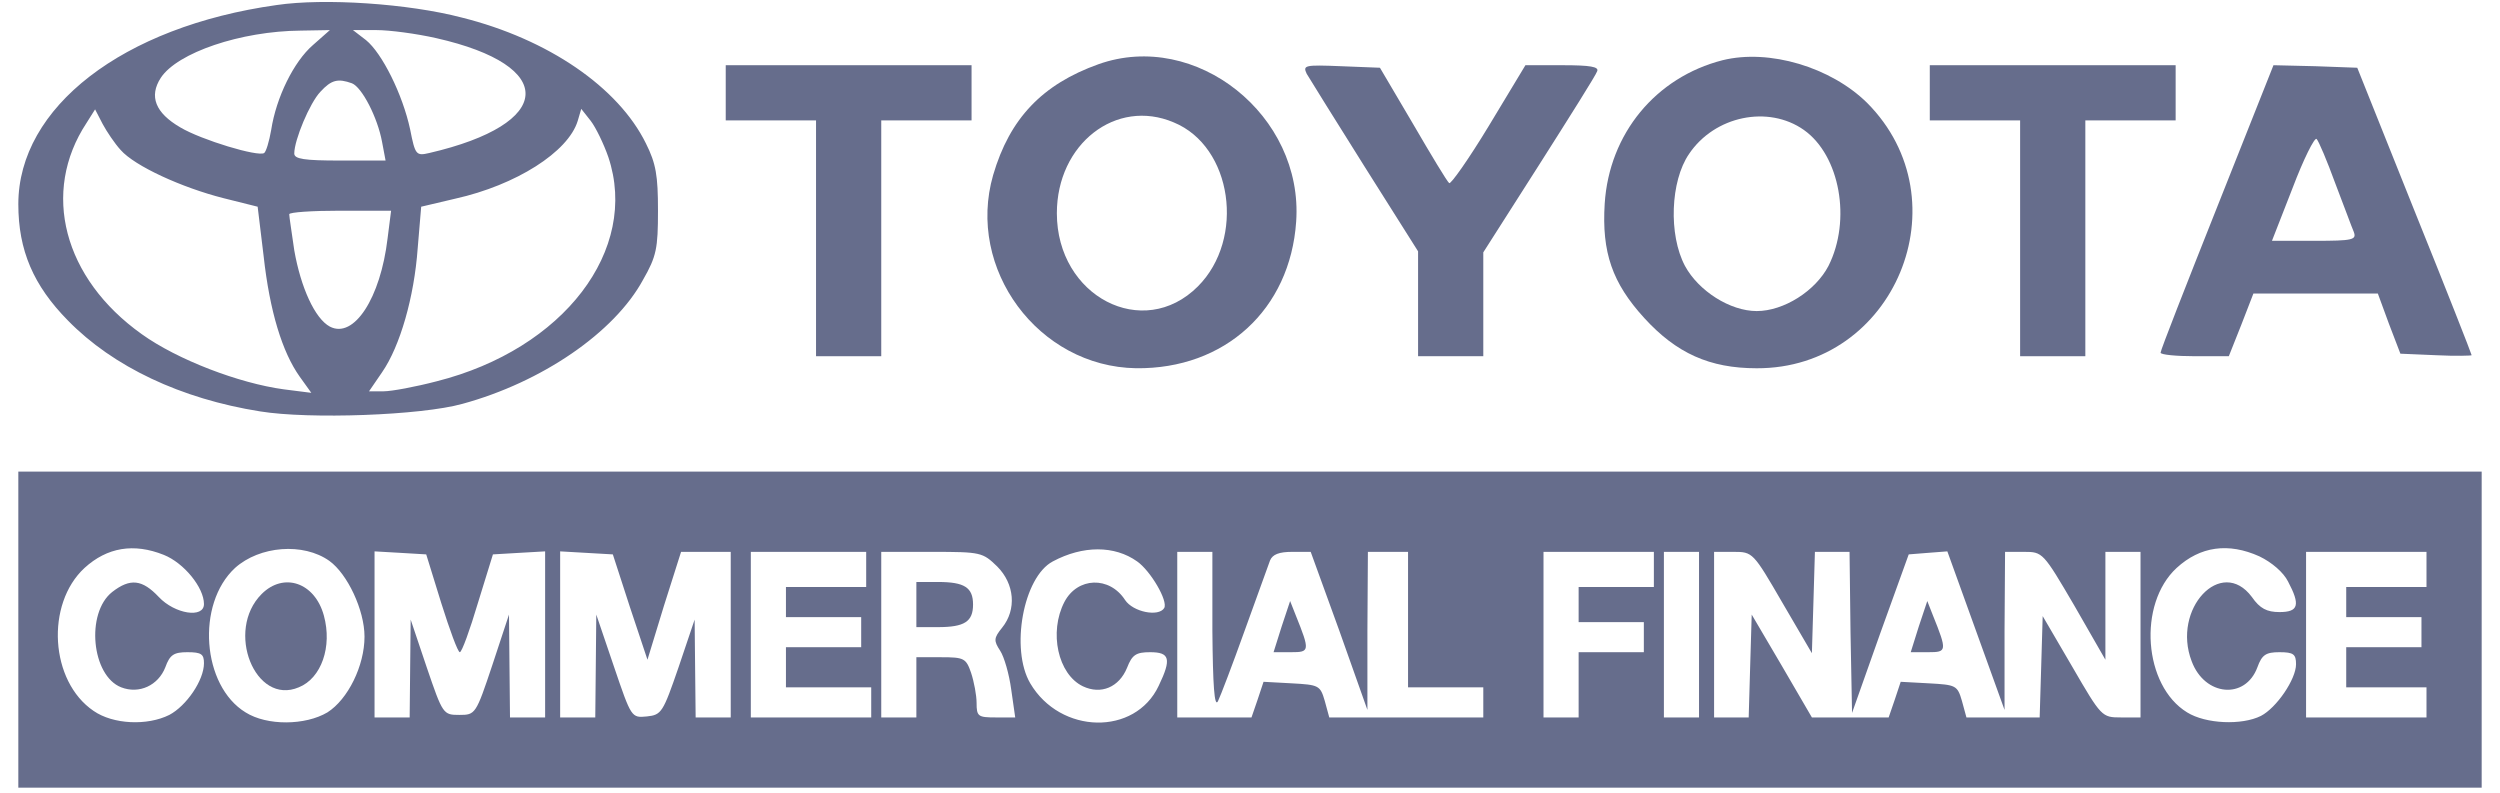<svg xmlns="http://www.w3.org/2000/svg" width="82" height="26" viewBox="0 0 82 26" fill="none"><g clip-path="url(#clip0_13068_54963)"><path d="M9.076 0.165C4.024 0.872 0.601 3.521 0.601 6.697C0.601 8.211 1.095 9.363 2.23 10.515C3.711 12.029 5.933 13.082 8.533 13.494C10.146 13.757 13.815 13.625 15.165 13.247C17.765 12.539 20.151 10.91 21.089 9.182C21.533 8.409 21.582 8.146 21.582 6.911C21.582 5.759 21.517 5.365 21.187 4.706C20.282 2.863 17.979 1.284 15.148 0.576C13.387 0.115 10.639 -0.066 9.076 0.165ZM10.261 1.481C9.636 2.024 9.06 3.192 8.895 4.262C8.829 4.64 8.73 4.97 8.665 5.019C8.467 5.151 6.608 4.591 5.917 4.18C5.094 3.702 4.88 3.159 5.275 2.551C5.818 1.728 7.891 1.02 9.866 1.004L10.82 0.987L10.261 1.481ZM14.309 1.251C18.308 2.156 18.192 4.065 14.079 5.019C13.651 5.118 13.618 5.085 13.453 4.246C13.206 3.094 12.532 1.744 12.005 1.316L11.577 0.987H12.351C12.778 0.987 13.651 1.102 14.309 1.251ZM11.544 2.732C11.873 2.863 12.384 3.851 12.532 4.657L12.647 5.266H11.149C9.981 5.266 9.652 5.216 9.652 5.035C9.652 4.591 10.162 3.373 10.508 3.011C10.87 2.616 11.084 2.567 11.544 2.732ZM3.958 4.92C4.419 5.447 5.966 6.154 7.332 6.5L8.451 6.78L8.648 8.409C8.846 10.203 9.257 11.552 9.833 12.358L10.211 12.885L9.306 12.77C7.842 12.572 5.818 11.799 4.649 10.96C2.082 9.133 1.342 6.302 2.839 4.032L3.119 3.587L3.366 4.065C3.498 4.311 3.761 4.706 3.958 4.92ZM19.953 5.151C20.974 8.195 18.489 11.453 14.325 12.506C13.634 12.687 12.844 12.835 12.581 12.835H12.104L12.532 12.21C13.124 11.354 13.585 9.742 13.7 8.146L13.815 6.78L14.934 6.516C16.925 6.072 18.637 4.986 18.949 3.966L19.065 3.571L19.377 3.966C19.542 4.18 19.805 4.723 19.953 5.151ZM12.713 7.816C12.482 9.775 11.61 11.124 10.82 10.713C10.327 10.449 9.866 9.429 9.652 8.211C9.57 7.635 9.487 7.109 9.487 7.027C9.487 6.961 10.244 6.911 11.149 6.911H12.828L12.713 7.816Z" fill="#666D8C"></path><path d="M36.031 2.106C34.187 2.765 33.118 3.884 32.575 5.743C31.686 8.82 34.056 12.029 37.265 12.078C40.177 12.111 42.316 10.153 42.514 7.273C42.761 3.785 39.223 0.971 36.031 2.106ZM38.499 4.015C40.424 4.805 40.852 7.833 39.289 9.396C37.495 11.19 34.665 9.725 34.665 6.994C34.665 4.723 36.606 3.209 38.499 4.015Z" fill="#666D8C"></path><path d="M56.501 1.975C54.313 2.534 52.782 4.377 52.634 6.681C52.535 8.277 52.881 9.281 53.934 10.433C54.987 11.585 56.074 12.079 57.62 12.079C62.146 12.095 64.433 6.582 61.241 3.374C60.056 2.205 58.032 1.596 56.501 1.975ZM59.167 4.262C60.352 5.101 60.73 7.224 59.974 8.722C59.546 9.544 58.509 10.203 57.62 10.203C56.748 10.203 55.712 9.544 55.267 8.722C54.724 7.701 54.79 5.941 55.399 5.052C56.238 3.801 57.999 3.439 59.167 4.262Z" fill="#666D8C"></path><path d="M23.804 3.044V3.949H25.285H26.766V7.817V11.684H27.835H28.905V7.817V3.949H30.386H31.867V3.044V2.139H27.835H23.804V3.044Z" fill="#666D8C"></path><path d="M42.859 2.419C42.958 2.584 43.814 3.966 44.768 5.48L46.513 8.244V9.956V11.684H47.582H48.652V9.989V8.277L50.478 5.414C51.482 3.834 52.354 2.452 52.387 2.337C52.453 2.189 52.157 2.139 51.252 2.139H50.034L48.833 4.13C48.175 5.217 47.582 6.056 47.533 6.006C47.467 5.957 46.941 5.085 46.348 4.065L45.262 2.222L43.995 2.172C42.794 2.123 42.728 2.139 42.859 2.419Z" fill="#666D8C"></path><path d="M63.297 3.044V3.949H64.778H66.26V7.817V11.684H67.329H68.399V7.817V3.949H69.88H71.361V3.044V2.139H67.329H63.297V3.044Z" fill="#666D8C"></path><path d="M72.727 6.78C71.706 9.347 70.867 11.486 70.867 11.568C70.867 11.634 71.377 11.684 71.986 11.684H73.105L73.517 10.647L73.912 9.627H75.952H77.993L78.355 10.614L78.733 11.601L79.901 11.651C80.543 11.684 81.07 11.667 81.07 11.651C81.07 11.618 80.231 9.479 79.194 6.911L77.318 2.222L75.952 2.172L74.57 2.139L72.727 6.78ZM76.594 6.006C76.874 6.73 77.137 7.454 77.203 7.603C77.301 7.866 77.186 7.899 75.919 7.899H74.52L75.195 6.171C75.557 5.217 75.919 4.492 75.985 4.558C76.051 4.624 76.331 5.282 76.594 6.006Z" fill="#666D8C"></path><path d="M0.601 20.652V25.835H41H81.399V20.652V15.468H41H0.601V20.652ZM5.373 18.2C6.032 18.463 6.69 19.27 6.69 19.813C6.69 20.29 5.735 20.142 5.209 19.582C4.666 19.006 4.271 18.957 3.679 19.418C2.806 20.109 3.004 22.166 3.975 22.544C4.567 22.775 5.192 22.479 5.423 21.886C5.571 21.475 5.703 21.392 6.147 21.392C6.608 21.392 6.69 21.458 6.69 21.754C6.69 22.314 6.114 23.153 5.554 23.449C4.83 23.811 3.711 23.762 3.07 23.318C1.638 22.347 1.49 19.813 2.773 18.628C3.514 17.953 4.386 17.805 5.373 18.2ZM10.804 18.398C11.396 18.825 11.956 20.01 11.956 20.882C11.956 21.837 11.413 22.939 10.738 23.367C10.014 23.795 8.763 23.811 8.056 23.367C6.624 22.495 6.427 19.813 7.71 18.628C8.517 17.904 9.948 17.789 10.804 18.398ZM37.297 18.414C37.742 18.727 38.318 19.714 38.186 19.944C38.005 20.241 37.166 20.076 36.903 19.681C36.392 18.891 35.339 18.924 34.911 19.747C34.401 20.734 34.697 22.116 35.52 22.511C36.113 22.791 36.705 22.544 36.968 21.902C37.133 21.475 37.265 21.392 37.725 21.392C38.367 21.392 38.433 21.606 38.005 22.495C37.232 24.14 34.78 24.091 33.792 22.413C33.134 21.294 33.562 18.924 34.533 18.414C35.52 17.887 36.557 17.887 37.297 18.414ZM74.109 18.249C74.52 18.447 74.899 18.776 75.047 19.072C75.458 19.846 75.392 20.076 74.767 20.076C74.356 20.076 74.125 19.961 73.862 19.582C72.858 18.233 71.229 19.977 71.887 21.689C72.315 22.84 73.648 22.956 74.043 21.886C74.191 21.475 74.323 21.392 74.767 21.392C75.228 21.392 75.31 21.458 75.31 21.787C75.31 22.281 74.668 23.219 74.158 23.482C73.533 23.795 72.348 23.746 71.739 23.367C70.308 22.495 70.11 19.813 71.394 18.628C72.167 17.92 73.089 17.789 74.109 18.249ZM14.473 19.78C14.753 20.668 15.017 21.392 15.082 21.392C15.148 21.392 15.411 20.668 15.675 19.78L16.168 18.184L17.024 18.134L17.88 18.085V20.8V23.532H17.304H16.728L16.711 21.837L16.695 20.158L16.152 21.804C15.609 23.433 15.592 23.449 15.066 23.449C14.539 23.449 14.523 23.433 13.996 21.886L13.47 20.323L13.453 21.919L13.437 23.532H12.861H12.285V20.8V18.085L13.141 18.134L13.98 18.184L14.473 19.78ZM20.661 19.911L21.237 21.639L21.78 19.862L22.339 18.101H23.146H23.968V20.817V23.532H23.392H22.817L22.8 21.919L22.784 20.323L22.257 21.886C21.747 23.367 21.698 23.449 21.22 23.499C20.71 23.548 20.71 23.548 20.134 21.853L19.558 20.158L19.542 21.837L19.525 23.532H18.949H18.373V20.8V18.085L19.229 18.134L20.101 18.184L20.661 19.911ZM28.411 18.677V19.253H27.095H25.779V19.747V20.241H27.013H28.247V20.734V21.228H27.013H25.779V21.886V22.544H27.177H28.576V23.038V23.532H26.601H24.627V20.817V18.101H26.519H28.411V18.677ZM32.706 18.578C33.282 19.154 33.348 19.994 32.871 20.586C32.591 20.932 32.591 21.014 32.805 21.343C32.937 21.541 33.101 22.116 33.167 22.61L33.299 23.532H32.657C32.081 23.532 32.032 23.499 32.032 23.054C32.032 22.808 31.949 22.363 31.851 22.067C31.686 21.59 31.62 21.557 30.863 21.557H30.057V22.544V23.532H29.481H28.905V20.817V18.101H30.567C32.18 18.101 32.229 18.118 32.706 18.578ZM39.766 20.685C39.782 22.495 39.832 23.203 39.947 23.005C40.029 22.84 40.424 21.804 40.819 20.701C41.23 19.582 41.592 18.546 41.658 18.381C41.741 18.184 41.955 18.101 42.382 18.101H42.991L43.929 20.685L44.851 23.285V20.685L44.867 18.101H45.525H46.184V20.323V22.544H47.418H48.652V23.038V23.532H46.118H43.6L43.452 22.989C43.304 22.479 43.255 22.462 42.366 22.413L41.444 22.363L41.247 22.956L41.049 23.532H39.832H38.614V20.817V18.101H39.19H39.766V20.685ZM54.247 18.677V19.253H53.013H51.779V19.829V20.405H52.848H53.918V20.899V21.392H52.848H51.779V22.462V23.532H51.203H50.627V20.817V18.101H52.437H54.247V18.677ZM55.728 20.817V23.532H55.152H54.576V20.817V18.101H55.152H55.728V20.817ZM58.459 19.763L59.43 21.425L59.48 19.763L59.529 18.101H60.089H60.665L60.697 20.751L60.747 23.384L61.668 20.784L62.606 18.184L63.232 18.134L63.873 18.085L64.811 20.685L65.749 23.285V20.685L65.766 18.101H66.391C67 18.101 67.016 18.118 68.037 19.862L69.057 21.639V19.862V18.101H69.633H70.209V20.817V23.532H69.567C68.942 23.532 68.925 23.515 67.971 21.87L67 20.208L66.951 21.87L66.901 23.532H65.7H64.499L64.351 22.989C64.203 22.479 64.153 22.462 63.265 22.413L62.343 22.363L62.146 22.956L61.948 23.532H60.697H59.43L58.443 21.837L57.456 20.158L57.406 21.837L57.357 23.532H56.797H56.222V20.817V18.101H56.863C57.489 18.101 57.505 18.118 58.459 19.763ZM79.589 18.677V19.253H78.272H76.956V19.747V20.241H78.19H79.424V20.734V21.228H78.19H76.956V21.886V22.544H78.272H79.589V23.038V23.532H77.614H75.639V20.817V18.101H77.614H79.589V18.677Z" fill="#666D8C"></path><path d="M8.582 19.484C7.381 20.685 8.368 23.153 9.8 22.544C10.54 22.248 10.903 21.211 10.623 20.191C10.327 19.105 9.306 18.759 8.582 19.484Z" fill="#666D8C"></path><path d="M30.057 19.829V20.57H30.765C31.637 20.57 31.916 20.389 31.916 19.829C31.916 19.27 31.637 19.089 30.765 19.089H30.057V19.829Z" fill="#666D8C"></path><path d="M42.037 20.553L41.773 21.392H42.349C42.958 21.392 42.975 21.359 42.498 20.175L42.316 19.714L42.037 20.553Z" fill="#666D8C"></path><path d="M62.935 20.553L62.672 21.392H63.248C63.857 21.392 63.873 21.359 63.396 20.175L63.215 19.714L62.935 20.553Z" fill="#666D8C"></path></g><defs><clipPath id="clip0_13068_54963"><rect width="81.127" height="26" fill="white" transform="translate(0.437)"></rect></clipPath></defs></svg>